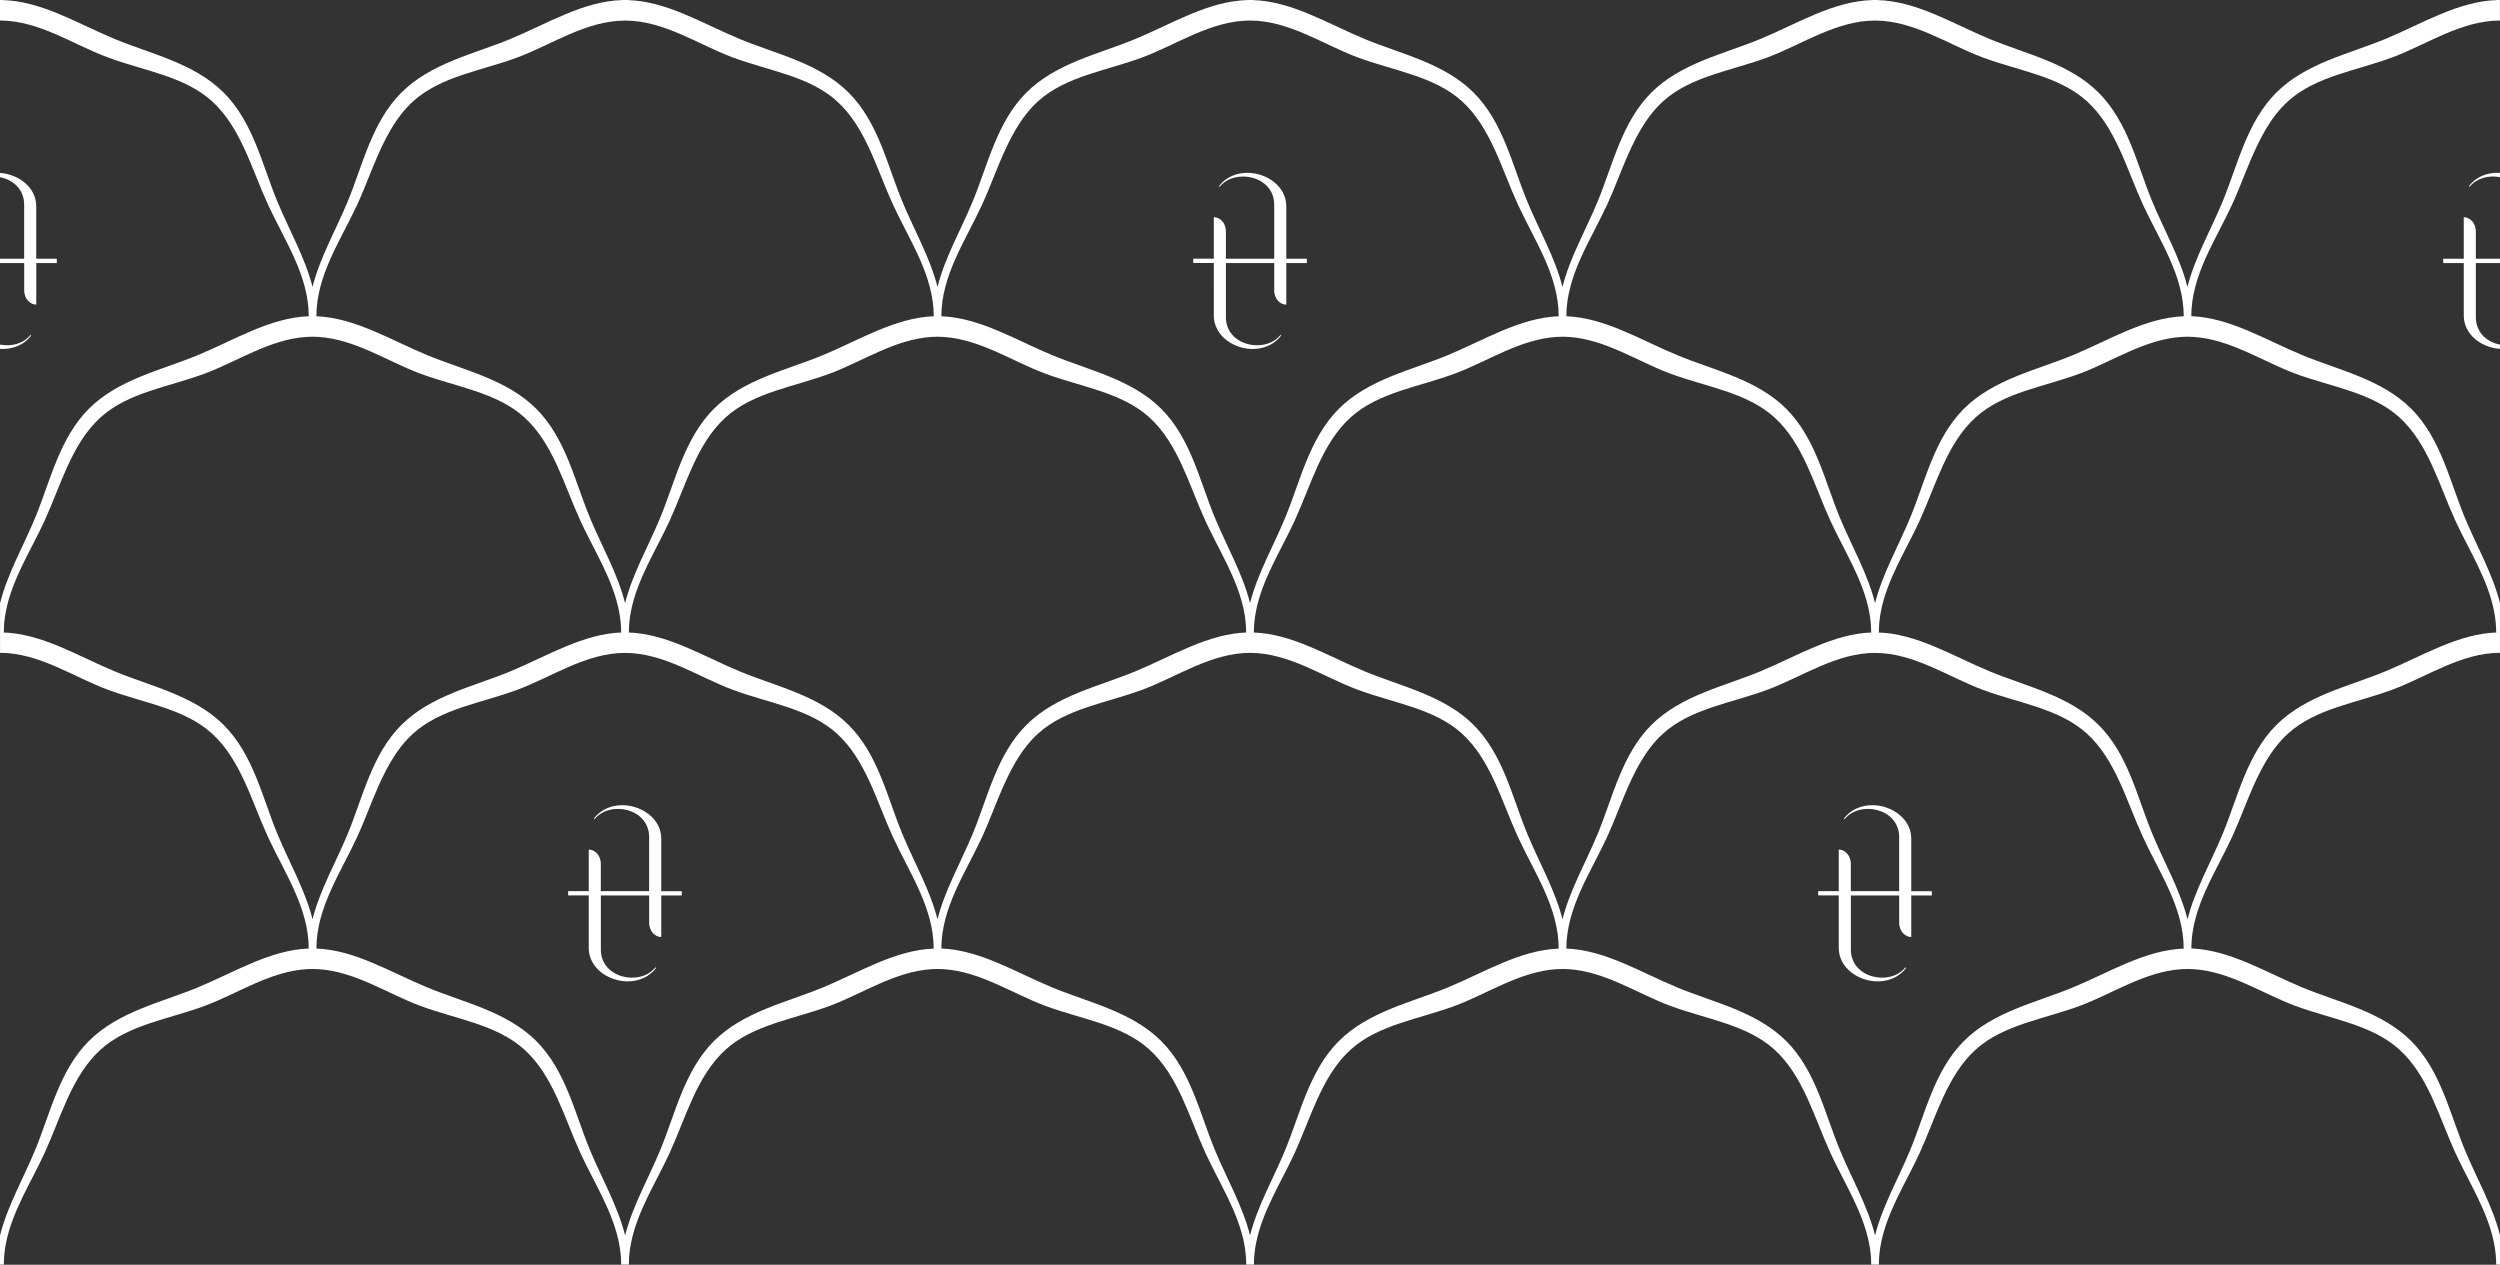 <svg version="1.1" id="Layer_1" xmlns="http://www.w3.org/2000/svg" xmlns:xlink="http://www.w3.org/1999/xlink" x="0px" y="0px"
	 viewBox="0 0 641.71 324.63" style="enable-background:new 0 0 641.71 324.63;" xml:space="preserve">
<rect x="0" y="0" width="641.71" height="324.63" fill="#333333" stroke="none"/>
<path fill="#fff" d="M641.08,44.36c0.21,0,0.42,0.02,0.63,0.03v1.09c-2.84-0.56-5.97,0.21-7.79,2.44l-0.24-0.09
	C635.52,45.4,638.29,44.34,641.08,44.36z M641.71,89.55v-1.09c-3.29-0.64-6.2-3.06-6.2-7.03V67.53h6.2v-1.11h-6.2v-6.95
	c0-2.42-1.67-3.72-3.1-3.72v10.66h-5.28v1.11h5.28v13.47C632.41,85.9,636.99,89.24,641.71,89.55z M8.03,86.1l-0.24-0.09
	c-1.81,2.24-4.95,3-7.79,2.44v1.09c0.21,0.01,0.42,0.03,0.64,0.03C3.42,89.6,6.2,88.54,8.03,86.1z M169.73,215.27
	c0-5.12-5-8.55-9.93-8.59c-2.79-0.02-5.56,1.04-7.4,3.48l0.24,0.09c3.92-4.84,13.98-2.79,13.98,4.58v13.91h-12.4v-6.95
	c0-2.42-1.67-3.72-3.1-3.72v10.66h-5.28v1.11h5.28v13.47c0,5.12,4.99,8.55,9.93,8.59c2.79,0.02,5.56-1.04,7.4-3.48l-0.24-0.09
	c-3.92,4.84-13.98,2.79-13.98-4.58v-13.9h12.4v6.95c0,2.42,1.67,3.72,3.1,3.72v-10.66h5.28v-1.11h-5.28V215.27z M311.56,80.99
	c0,5.12,4.99,8.55,9.93,8.59c2.79,0.02,5.56-1.04,7.4-3.48l-0.24-0.09c-3.92,4.83-13.98,2.79-13.98-4.58V67.53h12.4v6.95
	c0,2.42,1.67,3.72,3.1,3.72V67.53h5.28v-1.11h-5.28V52.95c0-5.12-5-8.55-9.93-8.59c-2.79-0.02-5.56,1.04-7.4,3.48l0.24,0.09
	c3.92-4.83,13.99-2.79,13.99,4.58v13.9h-12.4v-6.95c0-2.42-1.67-3.72-3.1-3.72v10.66h-5.28v1.11h5.28V80.99z M490.59,215.27
	c0-5.12-5-8.55-9.93-8.59c-2.79-0.02-5.56,1.04-7.4,3.48l0.24,0.09c3.92-4.84,13.98-2.79,13.98,4.58v13.91h-12.4v-6.95
	c0-2.42-1.67-3.72-3.1-3.72v10.66h-5.28v1.11h5.28v13.47c0,5.12,4.99,8.55,9.93,8.59c2.79,0.02,5.56-1.04,7.4-3.48l-0.24-0.09
	c-3.92,4.84-13.98,2.79-13.98-4.58v-13.9h12.4v6.95c0,2.42,1.67,3.72,3.1,3.72v-10.66h5.28v-1.11h-5.28V215.27z M0.99,0.02H0.61
	c10.08,0.24,19.4,6.08,28.88,10.01c9.33,3.86,20.35,6.17,27.93,13.75c7.59,7.58,9.9,18.6,13.76,27.92
	c3.01,7.28,7.16,14.46,9.04,21.95c1.87-7.5,6.03-14.68,9.04-21.95c3.86-9.32,6.18-20.34,13.76-27.92c7.58-7.58,18.6-9.9,27.93-13.75
	c9.48-3.92,18.8-9.77,28.87-10.01h-0.38c0-0.01,0-0.01,0-0.02h1.97c0,0.01,0,0.01,0,0.02h-0.38c10.08,0.24,19.4,6.08,28.88,10.01
	c9.33,3.86,20.35,6.17,27.93,13.75c7.59,7.58,9.9,18.6,13.76,27.92c3.01,7.28,7.17,14.46,9.04,21.96c1.87-7.5,6.03-14.69,9.04-21.96
	c3.86-9.32,6.18-20.34,13.76-27.92c7.58-7.58,18.6-9.9,27.93-13.75c9.48-3.92,18.8-9.77,28.87-10.01h-0.38c0-0.01,0-0.01,0-0.02
	h1.97c0,0.01,0,0.01,0,0.02h-0.38c10.07,0.24,19.4,6.08,28.88,10.01c9.33,3.86,20.35,6.17,27.93,13.75
	c7.59,7.58,9.9,18.6,13.76,27.92c3.01,7.28,7.16,14.46,9.04,21.96c1.87-7.5,6.03-14.68,9.04-21.96c3.86-9.32,6.18-20.34,13.76-27.92
	c7.58-7.58,18.6-9.9,27.93-13.75c9.48-3.92,18.8-9.77,28.87-10.01h-0.38c0-0.01,0-0.01,0-0.02h1.97c0,0.01,0,0.01,0,0.02h-0.38
	c10.08,0.24,19.4,6.08,28.88,10.01c9.33,3.86,20.35,6.17,27.93,13.75c7.59,7.58,9.9,18.6,13.76,27.92
	c3.01,7.28,7.17,14.46,9.04,21.97c1.87-7.5,6.03-14.69,9.04-21.97c3.86-9.32,6.18-20.34,13.76-27.92c7.58-7.58,18.6-9.9,27.93-13.75
	c9.48-3.92,18.8-9.77,28.87-10.01h-0.37c0-0.01,0-0.01,0-0.02h0.98v5.27c-9.94,0-18.76,6.14-27.49,9.41
	c-9.29,3.48-19.74,4.84-26.86,11.27c-4.65,4.2-7.49,10-9.99,15.97c-0.25,0.6-0.49,1.19-0.74,1.79c-0.49,1.2-0.97,2.4-1.45,3.59
	c-0.24,0.59-0.49,1.19-0.73,1.78c-0.49,1.18-0.99,2.34-1.51,3.47c-4.17,9.05-10.45,18.08-10.45,28.61c9.93,0.37,19.13,6.13,28.5,10
	c9.33,3.86,20.35,6.17,27.94,13.75c7.58,7.58,9.89,18.6,13.76,27.93c3.01,7.27,7.16,14.45,9.03,21.94v12.79
	c-9.94,0-18.76,6.14-27.49,9.41c-9.29,3.48-19.74,4.83-26.86,11.27c-4.65,4.2-7.49,10-9.99,15.97c-0.25,0.6-0.49,1.19-0.74,1.79
	c-0.49,1.2-0.97,2.4-1.45,3.59c-0.24,0.59-0.49,1.19-0.73,1.78c-0.49,1.18-0.99,2.34-1.51,3.47c-4.17,9.05-10.45,18.08-10.45,28.61
	c9.93,0.37,19.13,6.13,28.5,10.01c9.33,3.86,20.35,6.17,27.94,13.75c7.58,7.59,9.89,18.6,13.76,27.93
	c3.01,7.27,7.16,14.45,9.03,21.94v7.51h-0.98c0-1.8-0.18-3.56-0.51-5.28c-1.58-8.33-6.48-15.81-9.93-23.32
	c-4.17-9.08-6.99-19.89-14.42-26.6c-7.12-6.45-17.58-7.79-26.87-11.27c-8.29-3.11-16.66-8.8-26-9.36c-0.5-0.03-0.99-0.05-1.49-0.05
	c0,0,0,0,0,0s0,0,0,0c-0.5,0-1,0.02-1.5,0.05c-9.34,0.57-17.71,6.25-26,9.36c-9.29,3.48-19.74,4.83-26.87,11.27
	c-7.44,6.72-10.25,17.52-14.42,26.6c-3.45,7.5-8.35,14.98-9.93,23.32c-0.33,1.72-0.51,3.48-0.51,5.28h-1.97
	c0-1.8-0.18-3.56-0.51-5.28c-1.58-8.33-6.48-15.81-9.93-23.32c-4.17-9.08-6.99-19.89-14.42-26.6c-7.12-6.45-17.58-7.79-26.87-11.27
	c-8.29-3.11-16.66-8.8-25.99-9.36c-0.5-0.03-0.99-0.05-1.5-0.05c-0.5,0-1,0.02-1.5,0.05c-9.34,0.57-17.71,6.25-26,9.36
	c-9.29,3.48-19.74,4.83-26.87,11.27c-7.44,6.72-10.25,17.52-14.42,26.6c-3.45,7.5-8.35,14.98-9.93,23.32
	c-0.33,1.72-0.51,3.48-0.51,5.28h-1.97c0-1.8-0.19-3.56-0.51-5.28c-1.58-8.33-6.48-15.81-9.93-23.32
	c-4.17-9.08-6.99-19.89-14.42-26.6c-7.12-6.45-17.58-7.79-26.87-11.27c-8.29-3.11-16.66-8.8-26-9.36c-0.5-0.03-0.99-0.05-1.49-0.05
	c0,0,0,0-0.01,0c0,0,0,0-0.01,0c-0.5,0-1,0.02-1.5,0.05c-9.34,0.57-17.71,6.25-26,9.36c-9.29,3.48-19.74,4.83-26.87,11.27
	c-7.44,6.72-10.25,17.52-14.42,26.6c-3.45,7.5-8.35,14.98-9.93,23.32c-0.33,1.72-0.51,3.48-0.51,5.28h-1.97
	c0-1.8-0.18-3.56-0.51-5.28c-1.58-8.33-6.48-15.81-9.93-23.32c-4.17-9.08-6.99-19.89-14.42-26.6c-7.12-6.45-17.58-7.79-26.87-11.27
	c-8.29-3.11-16.66-8.8-26-9.36c-0.5-0.03-0.99-0.05-1.5-0.05c-0.5,0-1.01,0.02-1.5,0.05c-9.34,0.57-17.71,6.25-26,9.36
	c-9.29,3.48-19.74,4.83-26.87,11.27c-7.44,6.72-10.25,17.52-14.42,26.6c-3.45,7.5-8.35,14.98-9.93,23.32
	c-0.33,1.72-0.51,3.48-0.51,5.28H0v-7.53c0,0.01,0.01,0.02,0.01,0.04c1.87-7.5,6.02-14.68,9.03-21.96
	c3.86-9.33,6.18-20.34,13.76-27.93c7.59-7.58,18.6-9.9,27.94-13.75c9.36-3.87,18.57-9.64,28.5-10c0,0,0,0,0,0c0-0.01,0-0.03,0-0.04
	c-0.02-10.51-6.28-19.52-10.44-28.57c-4.18-9.08-6.99-19.88-14.42-26.6c-7.12-6.45-17.58-7.79-26.87-11.28
	c-8.73-3.27-17.54-9.41-27.49-9.41c0,0-0.01,0-0.01,0v-12.8c0,0.01,0.01,0.02,0.01,0.04c1.87-7.5,6.02-14.68,9.03-21.96
	c3.86-9.33,6.18-20.34,13.76-27.93c7.59-7.58,18.6-9.9,27.94-13.75c9.36-3.87,18.57-9.64,28.5-10c0,0,0,0,0,0c0-0.01,0-0.03,0-0.04
	c-0.02-10.51-6.28-19.52-10.44-28.57c-4.18-9.08-6.99-19.88-14.42-26.6c-7.12-6.45-17.58-7.79-26.87-11.28
	C18.77,11.41,9.96,5.27,0.01,5.27c0,0-0.01,0-0.01,0V0h0.99C0.99,0.01,0.99,0.01,0.99,0.02z M80.22,235.97
	c1.87-7.5,6.03-14.68,9.04-21.95c3.86-9.32,6.18-20.34,13.76-27.92c7.58-7.58,18.6-9.9,27.93-13.75
	c9.49-3.93,18.81-9.78,28.89-10.01h-0.4c0-1.81-0.18-3.57-0.51-5.3c-1.58-8.33-6.48-15.81-9.93-23.32
	c-4.17-9.08-6.99-19.89-14.42-26.61c-7.12-6.44-17.58-7.79-26.87-11.27c-8.29-3.11-16.66-8.8-26-9.36c-0.5-0.03-0.99-0.05-1.5-0.05
	c-0.5,0-1.01,0.02-1.5,0.05c-9.34,0.57-17.71,6.25-26,9.36c-9.29,3.48-19.74,4.83-26.87,11.27c-7.44,6.72-10.25,17.52-14.42,26.61
	c-3.45,7.5-8.35,14.98-9.93,23.32c-0.33,1.73-0.51,3.49-0.51,5.3H0.59c10.09,0.22,19.42,6.08,28.91,10.01
	c9.33,3.86,20.35,6.17,27.93,13.75c7.59,7.58,9.9,18.6,13.76,27.92C74.2,221.3,78.35,228.48,80.22,235.97z M239.15,86.48
	c-9.34,0.57-17.71,6.25-26,9.36c-9.29,3.48-19.74,4.83-26.87,11.27c-7.44,6.72-10.25,17.52-14.42,26.61
	c-3.45,7.5-8.35,14.98-9.93,23.32c-0.33,1.73-0.51,3.49-0.51,5.3h-0.41c10.09,0.22,19.42,6.08,28.9,10.01
	c9.33,3.86,20.35,6.17,27.93,13.75c7.59,7.58,9.9,18.6,13.76,27.92c3.01,7.28,7.17,14.46,9.04,21.96c1.87-7.5,6.03-14.69,9.04-21.96
	c3.86-9.32,6.18-20.34,13.76-27.92c7.58-7.58,18.6-9.9,27.93-13.75c9.49-3.93,18.82-9.78,28.89-10.01h-0.4
	c0-1.81-0.18-3.57-0.51-5.3c-1.58-8.33-6.48-15.81-9.93-23.32c-4.17-9.08-6.99-19.89-14.42-26.61c-7.12-6.44-17.58-7.79-26.87-11.27
	c-8.29-3.11-16.66-8.8-26-9.36c-0.5-0.03-0.99-0.05-1.49-0.05c0,0,0,0-0.01,0c0,0,0,0-0.01,0
	C240.14,86.43,239.64,86.45,239.15,86.48z M399.58,86.48c-9.34,0.57-17.71,6.25-26,9.36c-9.29,3.48-19.74,4.83-26.87,11.27
	c-7.44,6.72-10.25,17.52-14.42,26.61c-3.45,7.5-8.35,14.98-9.93,23.32c-0.33,1.73-0.51,3.49-0.51,5.3h-0.41
	c10.08,0.22,19.42,6.08,28.9,10.01c9.33,3.86,20.35,6.17,27.93,13.75c7.59,7.58,9.9,18.6,13.76,27.92
	c3.01,7.28,7.16,14.46,9.04,21.96c1.87-7.5,6.03-14.68,9.04-21.96c3.86-9.32,6.18-20.34,13.76-27.92c7.58-7.58,18.6-9.9,27.93-13.75
	c9.49-3.93,18.82-9.78,28.89-10.01h-0.39c0-1.81-0.18-3.57-0.51-5.3c-1.58-8.33-6.48-15.81-9.93-23.32
	c-4.17-9.08-6.99-19.89-14.42-26.61c-7.12-6.44-17.58-7.79-26.87-11.27c-8.29-3.11-16.66-8.8-25.99-9.36
	c-0.5-0.03-0.99-0.05-1.5-0.05C400.58,86.43,400.07,86.45,399.58,86.48z M239.66,243.49c0-10.53-6.28-19.55-10.44-28.61
	c-4.18-9.08-6.99-19.88-14.42-26.6c-7.12-6.45-17.58-7.79-26.87-11.28c-8.73-3.27-17.54-9.41-27.49-9.41
	c-9.95,0-18.77,6.14-27.5,9.41c-9.29,3.48-19.74,4.83-26.87,11.27c-4.65,4.2-7.49,10-9.98,15.97c-0.25,0.6-0.49,1.19-0.74,1.79
	c-0.49,1.2-0.97,2.4-1.45,3.59c-0.24,0.59-0.49,1.19-0.73,1.78c-0.49,1.18-0.99,2.34-1.51,3.47c-4.16,9.05-10.43,18.07-10.44,28.58
	c0,0.01,0,0.02,0,0.03c9.92,0.37,19.13,6.13,28.5,10c9.33,3.86,20.35,6.17,27.94,13.75c7.58,7.59,9.89,18.6,13.76,27.93
	c3.02,7.28,7.17,14.46,9.04,21.96c1.87-7.5,6.02-14.68,9.03-21.96c3.86-9.33,6.18-20.34,13.76-27.93c7.59-7.58,18.6-9.9,27.94-13.75
	C220.53,249.62,229.73,243.86,239.66,243.49z M400.09,243.49C400.09,243.49,400.09,243.49,400.09,243.49c0-0.01,0-0.02,0-0.03
	c-0.01-10.52-6.28-19.53-10.44-28.59c-4.18-9.08-6.99-19.88-14.42-26.6c-7.12-6.45-17.58-7.79-26.87-11.28
	c-8.73-3.27-17.54-9.41-27.49-9.41c-9.95,0-18.77,6.14-27.5,9.41c-9.29,3.48-19.74,4.83-26.87,11.27c-4.65,4.2-7.49,10-9.99,15.97
	c-0.25,0.6-0.49,1.19-0.74,1.79c-0.49,1.2-0.97,2.4-1.45,3.59c-0.24,0.59-0.49,1.19-0.73,1.78c-0.49,1.18-0.99,2.34-1.51,3.47
	c-4.17,9.05-10.45,18.08-10.45,28.61c9.93,0.37,19.13,6.13,28.5,10.01c9.33,3.86,20.35,6.17,27.94,13.75
	c7.58,7.59,9.89,18.6,13.76,27.93c3.01,7.28,7.17,14.46,9.04,21.96c1.87-7.5,6.03-14.68,9.03-21.96
	c3.86-9.33,6.18-20.34,13.76-27.93c7.59-7.58,18.6-9.9,27.93-13.75C380.96,249.62,390.16,243.86,400.09,243.49z M560.52,243.49
	c0-10.53-6.28-19.55-10.45-28.61c-4.18-9.08-6.99-19.88-14.42-26.6c-7.12-6.45-17.58-7.79-26.87-11.28
	c-8.73-3.27-17.54-9.41-27.49-9.41c-9.95,0-18.77,6.14-27.5,9.41c-9.29,3.48-19.74,4.83-26.87,11.27c-4.65,4.2-7.49,10-9.99,15.97
	c-0.25,0.6-0.49,1.19-0.74,1.79c-0.49,1.2-0.97,2.4-1.45,3.59c-0.24,0.59-0.49,1.19-0.73,1.78c-0.49,1.18-0.99,2.34-1.51,3.47
	c-4.16,9.05-10.43,18.07-10.44,28.58c0,0.01,0,0.02,0,0.03c9.93,0.37,19.13,6.13,28.5,10c9.33,3.86,20.35,6.17,27.94,13.75
	c7.58,7.59,9.89,18.6,13.76,27.93c3.02,7.28,7.17,14.46,9.04,21.96c1.87-7.5,6.02-14.68,9.03-21.96
	c3.86-9.33,6.18-20.34,13.76-27.93c7.59-7.58,18.6-9.9,27.94-13.75C541.38,249.62,550.59,243.86,560.52,243.49z M561.51,86.43
	C561.51,86.43,561.51,86.43,561.51,86.43C561.5,86.43,561.5,86.43,561.51,86.43c-0.51,0-1.01,0.02-1.51,0.05
	c-9.34,0.57-17.71,6.25-26,9.36c-9.29,3.48-19.74,4.83-26.87,11.27c-7.44,6.72-10.25,17.52-14.42,26.61
	c-3.45,7.5-8.35,14.98-9.93,23.32c-0.33,1.73-0.51,3.49-0.51,5.3h-0.41c10.09,0.22,19.42,6.08,28.91,10.01
	c9.33,3.86,20.35,6.17,27.93,13.75c7.59,7.58,9.9,18.6,13.76,27.92c3.01,7.28,7.17,14.46,9.04,21.97c1.87-7.5,6.03-14.69,9.04-21.97
	c3.86-9.32,6.18-20.34,13.76-27.92c7.58-7.58,18.6-9.9,27.93-13.75c9.49-3.93,18.82-9.78,28.89-10.01h-0.39
	c0-1.81-0.18-3.57-0.51-5.3c-1.58-8.33-6.48-15.81-9.93-23.32c-4.17-9.08-6.99-19.89-14.42-26.61c-7.12-6.44-17.58-7.79-26.87-11.27
	c-8.29-3.11-16.66-8.8-26-9.36C562.51,86.45,562.01,86.43,561.51,86.43z M402.06,81.15c0,0.01,0,0.02,0,0.03
	c9.93,0.37,19.13,6.13,28.5,10c9.33,3.86,20.35,6.17,27.94,13.75c7.58,7.58,9.89,18.6,13.76,27.93c3.02,7.28,7.17,14.46,9.04,21.96
	c1.87-7.5,6.02-14.68,9.03-21.96c3.86-9.33,6.18-20.34,13.76-27.93c7.59-7.58,18.6-9.9,27.94-13.75c9.36-3.87,18.57-9.64,28.5-10
	c0-10.53-6.28-19.55-10.45-28.61c-4.18-9.08-6.99-19.88-14.42-26.6c-7.12-6.45-17.58-7.79-26.87-11.28
	c-8.73-3.27-17.54-9.41-27.49-9.41c-9.95,0-18.77,6.14-27.5,9.41c-9.29,3.48-19.74,4.84-26.87,11.27c-4.65,4.2-7.49,10-9.99,15.97
	c-0.25,0.6-0.49,1.19-0.74,1.79c-0.49,1.2-0.97,2.4-1.45,3.59c-0.24,0.59-0.49,1.19-0.73,1.78c-0.49,1.18-0.99,2.34-1.51,3.47
	C408.34,61.61,402.07,70.63,402.06,81.15z M241.63,81.18c9.93,0.37,19.13,6.13,28.5,10c9.33,3.86,20.35,6.17,27.94,13.75
	c7.58,7.58,9.89,18.6,13.76,27.93c3.01,7.28,7.17,14.46,9.04,21.96c1.87-7.5,6.03-14.68,9.03-21.96
	c3.86-9.33,6.18-20.34,13.76-27.93c7.59-7.58,18.6-9.9,27.93-13.75c9.36-3.87,18.57-9.64,28.5-10c0,0,0,0,0,0c0-0.01,0-0.02,0-0.03
	c-0.01-10.52-6.28-19.53-10.44-28.59c-4.18-9.08-6.99-19.88-14.42-26.6c-7.12-6.45-17.58-7.79-26.87-11.28
	c-8.73-3.27-17.54-9.41-27.49-9.41c-9.95,0-18.77,6.14-27.5,9.41c-9.29,3.48-19.74,4.84-26.87,11.27c-4.65,4.2-7.49,10-9.99,15.97
	c-0.25,0.6-0.49,1.19-0.74,1.79c-0.49,1.2-0.97,2.4-1.45,3.59c-0.24,0.59-0.49,1.19-0.73,1.78c-0.49,1.18-0.99,2.34-1.51,3.47
	C247.91,61.62,241.63,70.65,241.63,81.18z M81.21,81.15c0,0.01,0,0.02,0,0.03c9.92,0.37,19.13,6.13,28.5,10
	c9.33,3.86,20.35,6.17,27.94,13.75c7.58,7.58,9.89,18.6,13.76,27.93c3.02,7.28,7.17,14.46,9.04,21.96
	c1.87-7.5,6.02-14.68,9.03-21.96c3.86-9.33,6.18-20.34,13.76-27.93c7.59-7.58,18.6-9.9,27.94-13.75c9.36-3.87,18.57-9.64,28.5-10
	c0-10.53-6.28-19.55-10.44-28.61c-4.18-9.08-6.99-19.88-14.42-26.6c-7.12-6.45-17.58-7.79-26.87-11.28
	c-8.73-3.27-17.54-9.41-27.49-9.41c-9.95,0-18.77,6.14-27.5,9.41c-9.29,3.48-19.74,4.84-26.87,11.27c-4.65,4.2-7.49,10-9.98,15.97
	c-0.25,0.6-0.49,1.19-0.74,1.79c-0.49,1.2-0.97,2.4-1.45,3.59c-0.24,0.59-0.49,1.19-0.73,1.78c-0.49,1.18-0.99,2.34-1.51,3.47
	C87.49,61.61,81.22,70.63,81.21,81.15z M0,44.39v1.09c3.3,0.64,6.2,3.06,6.2,7.03v13.9H0v1.11h6.21v6.95c0,2.42,1.67,3.72,3.1,3.72
	V67.53h5.27v-1.11H9.3V52.95C9.3,48.05,4.72,44.71,0,44.39z"/>
</svg>

